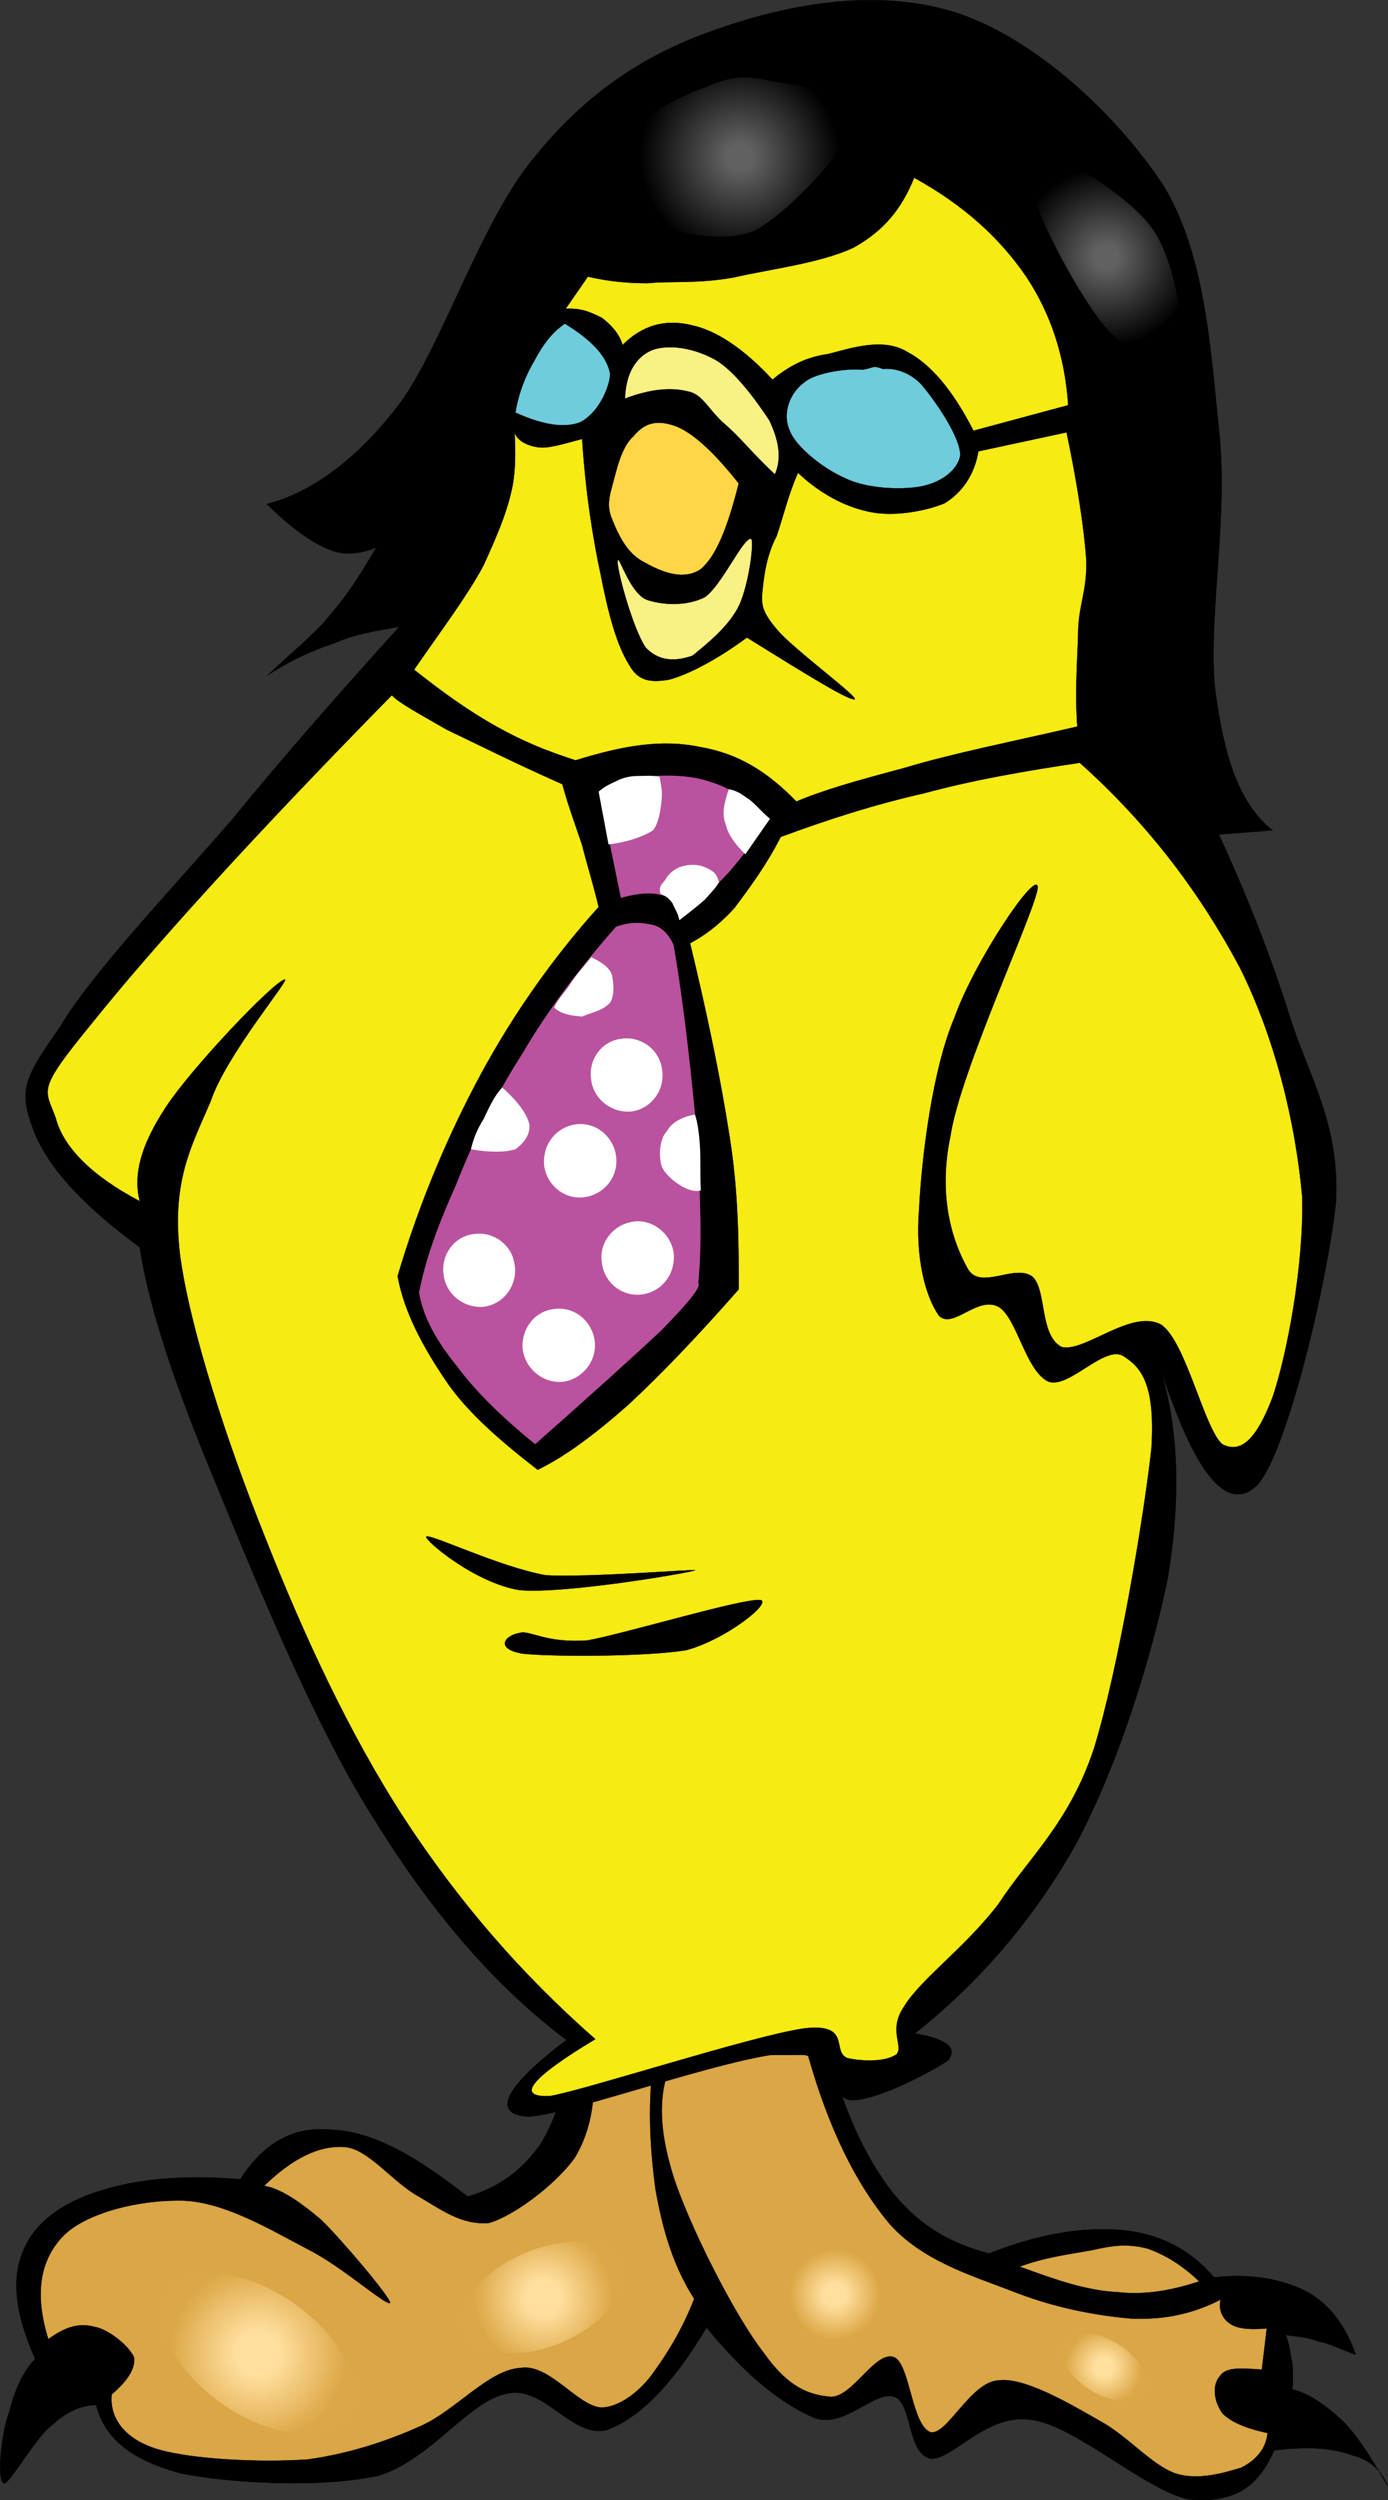 <?xml version="1.0" encoding="UTF-8" standalone="no"?>
<!-- Created with Inkscape (http://www.inkscape.org/) -->
<svg
   xmlns:svg="http://www.w3.org/2000/svg"
   xmlns="http://www.w3.org/2000/svg"
   version="1.0"
   width="181.956"
   height="327.699"
   viewBox="0 0 181.956 327.699"
   id="Layer_1"
   xml:space="preserve"><rect x="0" y="0" width="181.956" height="327.699" fill="#333333" stroke="none"/><defs
   id="defs106" />

<g
   id="g5">
	<path
   d="M 74.91,267.052 C 74.479,272.993 72.966,277.529 70.807,281.094 C 68.431,284.443 65.406,286.71 61.303,287.897 L 61.303,287.897 C 54.175,282.281 48.666,279.366 43.59,279.149 C 38.514,278.61 34.627,280.769 31.495,285.629 L 31.495,285.629 C 24.042,284.982 17.778,285.629 13.135,287.141 C 8.059,288.653 4.387,291.462 2.984,295.133 C 1.471,298.804 2.011,303.342 4.604,309.172 L 4.604,309.172 C 2.767,311.117 1.903,313.493 1.147,316.3 C 0.176,318.784 -0.473,325.156 0.5,325.482 C 1.147,325.804 4.82,319.218 6.872,317.815 C 8.707,316.086 10.76,315.222 12.595,315.222 L 12.595,315.222 C 13.783,319.757 17.347,322.458 23.719,324.184 C 30.199,325.482 41.864,326.129 49.531,324.509 C 56.444,322.458 61.411,314.68 66.488,313.71 C 71.455,312.629 75.019,319.757 79.663,318.462 C 83.876,316.842 88.196,312.521 92.623,305.07 L 92.623,305.07 C 97.916,311.548 102.668,315.221 106.881,316.95 C 110.769,318.245 114.656,313.276 117.249,314.14 C 119.625,315.004 118.869,321.593 122.001,322.241 C 124.916,322.458 129.346,316.194 135.284,317.164 C 141.225,318.028 150.404,326.668 156.129,327.641 C 161.528,327.966 164.769,326.346 167.036,321.161 L 167.036,321.161 C 171.571,320.622 174.598,320.839 177.296,321.811 C 179.78,322.458 181.184,323.97 181.94,325.913 L 181.94,325.913 C 179.889,322.35 178.052,319.327 176.002,317.273 C 173.734,315.222 171.681,313.71 169.413,313.169 L 169.413,313.169 C 169.521,312.091 169.521,310.793 169.413,309.715 C 169.091,308.417 169.091,307.339 168.549,306.041 L 168.549,306.041 C 169.955,306.258 171.25,306.258 172.87,306.905 C 174.273,307.122 175.893,307.986 177.73,308.634 L 177.73,308.634 C 176.432,304.855 174.273,301.937 171.25,300.32 C 168.01,298.7 164.122,297.944 159.153,298.483 L 159.153,298.483 C 156.13,294.918 152.242,292.867 147.49,292.328 C 142.413,291.786 136.474,292.65 129.669,295.351 L 129.669,295.351 C 124.161,293.948 119.843,291.247 116.277,286.386 C 112.714,281.417 110.013,275.045 108.176,266.839 L 108.176,266.839 C 97.16,266.838 86.034,266.947 74.91,267.052 L 74.91,267.052 z "
   style="fill-rule:evenodd;stroke:#000000;stroke-width:0.036;stroke-miterlimit:10"
   id="path7" />
	<path
   d="M 77.503,269.428 C 78.367,274.505 77.503,279.257 75.342,282.823 C 72.859,286.277 67.458,290.382 64.111,291.354 C 60.439,291.676 57.739,289.517 54.714,287.789 C 51.474,285.955 48.342,281.742 45.318,281.417 C 41.862,281.095 38.298,282.929 34.626,286.494 L 34.626,286.494 C 36.678,286.819 39.161,288.436 42.078,290.921 C 44.669,293.405 51.15,301.075 51.15,301.831 C 50.611,302.262 44.995,297.185 40.567,294.917 C 35.598,292.327 29.767,288.762 24.259,288.437 C 18.643,288.223 11.191,289.952 8.166,293.189 C 5.251,296.324 4.495,300.642 6.331,306.584 L 6.331,306.584 C 8.599,304.964 10.327,304.422 12.379,304.964 C 14.214,305.286 16.914,307.448 17.563,308.96 C 17.778,310.363 16.807,311.983 14.646,313.82 L 14.646,313.82 C 14.322,316.952 16.375,319.758 20.803,321.053 C 25.338,322.351 34.086,322.782 40.35,322.351 C 45.751,321.595 50.718,319.975 55.255,317.921 C 59.79,315.87 64.111,310.579 68.214,310.362 C 71.995,309.715 75.666,315.331 78.799,315.545 C 81.067,315.545 83.658,313.603 85.386,311.335 C 87.221,308.851 89.382,305.502 91.002,301.289 L 91.002,301.289 C 88.302,297.079 86.898,292.433 85.926,286.925 C 85.169,281.203 84.845,275.479 85.818,268.568 L 85.818,268.568 C 83.119,268.781 80.311,269.106 77.503,269.428 L 77.503,269.428 z "
   style="fill:#dba646;fill-rule:evenodd;stroke:#000000;stroke-width:0.036;stroke-miterlimit:10"
   id="path9" />
	<path
   d="M 88.41,269.537 C 86.359,273.533 86.142,278.285 88.195,284.982 C 90.139,291.246 96.187,303.342 100.075,308.311 C 103.315,312.955 106.125,313.924 108.931,314.141 C 111.849,314.141 114.764,307.986 117.248,308.958 C 119.299,309.928 119.516,317.92 122,318.784 C 124.159,319.218 127.291,312.09 130.965,311.981 C 134.311,311.547 140.361,315.113 144.14,317.272 C 147.919,319.326 150.837,322.997 154.075,324.183 C 157.101,325.156 160.555,324.078 162.718,323.427 C 164.66,322.457 165.958,320.946 166.172,318.892 L 166.172,318.892 C 163.149,318.245 161.312,317.38 160.234,316.299 C 159.045,314.573 158.936,312.52 159.909,311.442 C 160.665,310.253 162.502,310.361 165.417,310.578 L 165.417,310.578 L 166.064,305.176 L 166.064,305.176 C 163.688,305.393 162.068,305.176 161.207,304.529 C 160.234,303.882 159.692,302.695 160.018,301.397 L 160.018,301.397 C 156.669,303.126 152.89,304.098 148.247,303.881 C 143.278,303.45 137.879,302.369 132.479,300.21 C 127.077,298.156 120.813,296.214 116.603,291.462 C 112.173,286.168 108.611,278.932 105.91,269.322 L 105.91,269.322 C 100.075,269.323 94.245,269.428 88.41,269.537 L 88.41,269.537 z "
   style="fill:#dba646;fill-rule:evenodd;stroke:#000000;stroke-width:0.036;stroke-miterlimit:10"
   id="path11" />
	<path
   d="M 133.664,297.079 C 137.229,295.781 140.253,295.459 143.168,294.917 C 145.978,294.27 147.812,294.053 150.404,294.703 C 152.563,295.459 154.834,296.754 157.21,299.021 L 157.21,299.021 C 153.861,300.102 150.296,300.858 146.517,300.424 C 142.303,300.21 138.416,298.804 133.664,297.079 L 133.664,297.079 z "
   style="fill:#dba646;fill-rule:evenodd;stroke:#000000;stroke-width:0.036;stroke-miterlimit:10"
   id="path13" />
	<radialGradient
   cx="109.449"
   cy="300.75"
   r="5.913"
   id="XMLID_7_"
   gradientUnits="userSpaceOnUse">
		<stop
   style="stop-color:#ffdf9e;stop-opacity:1"
   offset="0.248"
   id="stop16" />
		<stop
   style="stop-color:#dca746;stop-opacity:1"
   offset="1"
   id="stop18" />
	</radialGradient>
	<path
   d="M 106.125,295.889 C 103.424,297.834 102.668,301.505 104.613,304.098 C 106.45,306.796 110.121,307.447 112.819,305.61 C 115.52,303.665 116.168,299.994 114.334,297.401 C 112.497,294.703 108.823,294.052 106.125,295.889 L 106.125,295.889 z "
   style="fill:url(#XMLID_7_);fill-rule:evenodd"
   id="path20" />
	<radialGradient
   cx="144.703"
   cy="310.248"
   r="5.053"
   id="XMLID_8_"
   gradientUnits="userSpaceOnUse">
		<stop
   style="stop-color:#ffdf9e;stop-opacity:1"
   offset="0.248"
   id="stop23" />
		<stop
   style="stop-color:#dca746;stop-opacity:1"
   offset="1"
   id="stop25" />
	</radialGradient>
	<path
   d="M 142.412,305.827 C 139.605,305.61 138.308,307.447 139.605,309.929 C 140.9,312.305 144.14,314.467 146.95,314.681 C 149.757,314.789 151.052,312.955 149.865,310.579 C 148.567,308.094 145.221,305.932 142.412,305.827 L 142.412,305.827 z "
   style="fill:url(#XMLID_8_);fill-rule:evenodd"
   id="path27" />
	<radialGradient
   cx="71.236"
   cy="301.144"
   r="9.1"
   id="XMLID_9_"
   gradientUnits="userSpaceOnUse">
		<stop
   style="stop-color:#ffdf9e;stop-opacity:1"
   offset="0.248"
   id="stop30" />
		<stop
   style="stop-color:#dca746;stop-opacity:1"
   offset="1"
   id="stop32" />
	</radialGradient>
	<path
   d="M 62.383,299.885 C 59.143,303.881 60.548,307.66 65.406,308.311 C 70.375,309.067 76.855,306.366 80.094,302.37 C 83.334,298.374 81.931,294.703 76.962,293.947 C 72.104,293.296 65.515,295.998 62.383,299.885 L 62.383,299.885 z "
   style="fill:url(#XMLID_9_);fill-rule:evenodd"
   id="path34" />
	<radialGradient
   cx="33.817"
   cy="308.472"
   r="11.618"
   id="XMLID_10_"
   gradientUnits="userSpaceOnUse">
		<stop
   style="stop-color:#ffdf9e;stop-opacity:1"
   offset="0.248"
   id="stop37" />
		<stop
   style="stop-color:#dca746;stop-opacity:1"
   offset="1"
   id="stop39" />
	</radialGradient>
	<path
   d="M 29.119,298.048 C 22.639,297.292 19.507,301.397 22.098,307.121 C 24.691,312.846 32.034,318.137 38.515,318.892 C 44.996,319.647 48.127,315.652 45.535,309.822 C 42.943,304.098 35.598,298.804 29.119,298.048 L 29.119,298.048 z "
   style="fill:url(#XMLID_10_);fill-rule:evenodd"
   id="path41" />
	<path
   d="M 34.951,66.065 C 40.567,64.662 46.831,60.342 52.555,52.673 C 58.063,45.005 63.247,28.59 70.158,20.489 C 76.962,12.065 84.846,6.881 94.244,3.749 C 103.748,0.4 115.519,-1.65 125.779,1.805 C 135.822,5.261 146.299,14.873 152.562,24.377 C 158.07,33.557 158.72,45.978 159.907,57.425 C 160.988,68.764 158.07,82.805 159.476,91.661 C 160.771,100.409 162.822,105.593 166.818,108.832 L 166.818,108.832 L 159.798,109.373 L 159.798,109.373 C 163.363,117.148 166.604,125.249 169.088,133.241 C 171.569,141.125 175.674,147.282 175.135,157.541 C 174.054,167.908 168.655,190.698 164.767,194.694 C 160.771,198.473 156.558,192.965 152.131,179.357 L 152.131,179.357 C 154.507,187.349 154.832,196.097 153.104,206.788 C 150.942,217.265 146.624,231.304 141.007,241.78 C 135.391,251.718 128.371,259.818 119.948,266.512 L 119.948,266.512 C 124.266,267.268 125.561,268.457 124.266,270.077 C 122.537,271.264 115.087,275.368 111.522,275.26 C 108.173,274.721 109.685,268.78 103.099,269.105 C 95.429,269.536 74.261,277.314 69.185,277.419 C 64.54,277.097 65.836,273.748 74.261,267.376 L 74.261,267.376 C 65.189,260.573 56.873,251.069 49.313,238.864 C 41.321,226.551 33.113,206.139 28.036,193.829 C 22.745,181.085 19.505,171.256 18.317,163.48 L 18.317,163.48 C 10.54,157.755 6.005,152.68 4.276,147.819 C 2.441,142.852 3.196,141.232 7.84,134.643 C 11.944,127.623 22.96,116.067 30.412,107.428 C 37.648,98.572 45.101,90.147 52.336,82.155 L 52.336,82.155 C 49.421,82.696 46.72,83.019 43.805,84.316 C 40.78,85.289 37.865,86.692 35.057,88.527 L 35.057,88.527 C 38.189,85.504 41.321,83.128 43.588,80.211 C 46.072,77.296 47.692,74.488 49.313,71.788 L 49.313,71.788 C 47.261,72.544 45.102,72.976 42.833,71.895 C 40.35,70.817 37.867,68.874 34.951,66.065 L 34.951,66.065 z "
   style="fill-rule:evenodd;stroke:#000000;stroke-width:0.036;stroke-miterlimit:10"
   id="path43" />
	<path
   d="M 18.319,157.434 C 11.947,154.085 8.275,150.306 7.303,146.525 C 5.898,142.637 4.71,143.069 12.055,134.106 C 19.398,124.926 32.359,110.453 51.367,91.122 L 51.367,91.122 C 52.231,92.095 55.038,93.606 58.603,95.657 C 62.491,97.494 67.134,99.87 73.722,102.786 L 73.722,102.786 C 74.479,105.594 75.342,107.862 76.315,110.777 C 76.962,113.37 77.827,116.069 78.474,118.878 L 78.474,118.878 C 72.642,125.358 67.35,132.81 63.03,140.802 C 58.71,148.794 54.931,157.758 52.123,167.261 L 52.123,167.261 C 52.987,172.013 55.47,176.548 58.387,180.869 C 61.195,185.082 65.623,188.861 70.484,192.64 L 70.484,192.64 C 74.048,190.911 77.827,188.105 82.255,184.217 C 86.575,180.221 91.434,175.144 96.838,168.988 L 96.838,168.988 C 96.838,163.263 96.838,156.459 95.649,149.008 C 94.462,141.341 92.733,133.024 90.465,123.628 L 90.465,123.628 C 92.299,122.655 94.246,121.252 96.297,118.984 C 98.134,116.5 100.293,113.692 102.347,109.695 L 102.347,109.695 C 108.177,107.536 114.441,105.484 121.138,103.972 C 127.51,102.243 134.313,101.055 141.549,99.976 L 141.549,99.976 C 150.731,108.184 157.425,117.255 162.502,126.759 C 167.254,136.263 169.847,147.28 170.711,156.891 C 170.925,166.073 168.657,177.736 166.82,183.135 C 164.769,188.534 162.718,190.588 160.234,189.29 C 157.858,187.239 155.482,175.898 152.242,173.631 C 148.354,171.472 142.196,177.302 139.173,176.546 C 136.258,175.034 137.231,169.204 135.394,167.367 C 133.126,165.53 128.483,169.204 126.863,166.286 C 125.026,163.049 122.867,157.107 124.595,148.898 C 125.89,140.258 135.933,118.983 136.041,116.283 C 135.933,113.799 127.727,126.002 125.134,133.347 C 122.219,140.15 120.813,151.814 120.49,158.402 C 119.951,164.991 121.354,169.96 123.083,172.444 C 124.917,174.278 128.049,169.851 130.858,171.255 C 133.342,172.658 134.421,179.678 137.444,181.084 C 140.145,182.054 144.789,176.224 147.273,177.735 C 149.432,179.138 151.486,181.084 150.944,189.832 C 149.974,198.688 146.626,218.774 143.385,229.251 C 140.145,238.972 134.745,243.615 130.966,249.448 C 126.645,255.17 120.706,259.383 118.544,262.948 C 116.385,266.08 118.436,268.022 117.571,269.212 C 116.168,270.29 113.036,270.182 111.093,269.751 C 108.931,268.887 111.74,265.107 105.368,265.863 C 98.562,266.836 76.638,273.964 72.103,274.719 C 67.566,274.933 69.402,272.451 78.041,267.266 L 78.041,267.266 C 68.322,258.735 60.114,249.231 52.986,238.324 C 45.75,227.2 39.701,214.022 34.841,201.712 C 29.765,189.076 24.905,174.17 23.61,164.561 C 22.422,154.84 25.122,150.195 27.606,144.364 C 29.657,138.207 38.189,128.164 37.325,128.38 C 35.922,128.597 25.013,140.045 21.664,145.229 C 18.427,150.197 17.455,153.978 18.319,157.434 L 18.319,157.434 z "
   style="fill:#f6eb13;fill-rule:evenodd;stroke:#000000;stroke-width:0.036;stroke-miterlimit:10"
   id="path45" />
	<path
   d="M 55.902,201.389 C 55.363,201.606 62.059,207.436 68.107,208.409 C 73.939,208.951 90.355,206.141 91.111,205.819 C 91.542,205.602 77.394,206.789 71.563,206.466 C 65.515,205.385 56.551,201.067 55.902,201.389 L 55.902,201.389 z "
   style="fill-rule:evenodd;stroke:#000000;stroke-width:0.036;stroke-miterlimit:10"
   id="path47" />
	<path
   d="M 68.107,214.025 C 69.402,213.594 71.563,215.428 77.07,214.998 C 82.254,214.025 97.267,209.49 99.643,209.707 C 101.372,209.921 95.216,214.89 89.922,216.293 C 84.521,217.157 72.102,217.157 68.43,216.727 C 64.867,216.079 66.162,214.35 68.107,214.025 L 68.107,214.025 z "
   style="fill-rule:evenodd;stroke:#000000;stroke-width:0.036;stroke-miterlimit:10"
   id="path49" />
	<path
   d="M 78.583,103.974 L 81.391,117.689 L 81.391,117.689 C 83.659,117.042 85.495,116.933 86.899,117.365 C 88.304,117.797 88.951,118.768 89.275,120.282 L 89.275,120.282 C 91.329,118.553 93.706,116.286 95.54,114.342 C 97.377,112.181 99.105,109.914 100.726,107.538 L 100.726,107.538 C 98.242,105.162 96.082,103.325 93.056,102.461 C 90.031,101.381 86.035,101.598 83.552,101.922 C 81.067,102.246 79.555,102.786 78.583,103.974 L 78.583,103.974 z "
   style="fill:#ba529f;fill-rule:evenodd"
   id="path51" />
	<path
   d="M 80.743,121.47 C 76.098,126.761 71.887,132.269 68.538,137.993 C 64.867,143.718 61.951,149.764 59.79,155.272 C 57.414,160.564 55.795,164.993 54.931,169.419 L 54.931,169.419 C 55.47,172.551 57.09,175.577 59.79,178.923 C 62.166,182.163 65.623,185.62 70.158,189.291 L 70.158,189.291 C 77.718,182.597 83.119,177.736 86.79,174.279 C 90.247,170.716 91.976,168.663 91.542,168.124 L 91.542,168.124 C 92.084,162.725 91.759,156.568 91.434,149.225 C 90.678,141.665 89.924,133.349 88.304,123.845 L 88.304,123.845 C 87.655,122.44 86.791,121.576 85.711,121.252 C 84.307,120.93 82.795,120.713 80.743,121.47 L 80.743,121.47 z "
   style="fill:#ba529f;fill-rule:evenodd"
   id="path53" />
	<path
   d="M 86.466,101.813 C 86.683,103.109 86.898,103.865 86.683,105.269 C 86.575,106.242 86.359,107.862 85.603,108.833 C 84.414,109.59 82.47,110.346 79.77,110.67 L 79.77,110.67 L 78.474,103.757 L 78.474,103.757 C 79.231,103.11 79.879,102.786 80.85,102.354 C 81.607,101.922 82.687,101.705 83.658,101.705 C 84.739,101.705 85.278,101.598 86.466,101.813 L 86.466,101.813 z "
   style="fill:#ffffff;fill-rule:evenodd"
   id="path55" />
	<path
   d="M 95.54,103.434 C 95.001,105.054 94.567,106.566 95.109,107.971 C 95.431,109.374 96.296,110.562 97.702,111.966 L 97.702,111.966 L 100.939,107.322 L 100.939,107.322 C 99.536,106.134 98.78,105.054 97.807,104.514 C 96.837,103.757 96.082,103.542 95.54,103.434 L 95.54,103.434 z "
   style="fill:#ffffff;fill-rule:evenodd"
   id="path57" />
	<path
   d="M 86.575,117.149 C 86.36,116.286 86.575,116.069 87.222,115.314 C 87.654,114.45 88.627,113.694 89.706,113.479 C 90.677,113.262 91.759,113.262 92.948,113.911 C 93.596,114.235 94.027,114.667 94.244,115.638 L 94.244,115.638 C 93.919,116.287 93.163,117.043 92.405,117.906 C 91.433,118.77 90.463,119.526 89.058,120.607 L 89.058,120.607 C 88.841,119.526 88.409,119.095 88.194,118.446 C 87.763,117.798 87.222,117.366 86.575,117.149 L 86.575,117.149 z "
   style="fill:#ffffff;fill-rule:evenodd"
   id="path59" />
	<path
   d="M 72.643,132.054 C 73.616,133.025 75.236,133.134 76.315,133.242 C 77.503,132.701 79.015,132.486 79.987,131.405 C 80.634,130.325 80.418,128.705 80.202,127.734 C 79.878,126.761 78.69,126.005 77.502,125.465 L 77.502,125.465 C 76.314,126.978 75.341,127.949 74.585,129.246 C 73.722,130.434 73.075,131.081 72.643,132.054 L 72.643,132.054 z "
   style="fill:#ffffff;fill-rule:evenodd"
   id="path61" />
	<path
   d="M 77.503,141.558 C 77.827,144.149 80.311,145.986 82.902,145.662 C 85.495,145.23 87.222,142.745 86.79,140.153 C 86.466,137.562 83.983,135.726 81.391,136.157 C 78.799,136.482 77.071,138.965 77.503,141.558 L 77.503,141.558 z "
   style="fill:#ffffff;fill-rule:evenodd"
   id="path63" />
	<path
   d="M 71.346,152.897 C 71.778,155.49 74.154,157.325 76.747,156.893 C 79.338,156.461 81.175,154.085 80.743,151.385 C 80.311,148.794 77.935,146.957 75.342,147.389 C 72.751,147.821 71.022,150.197 71.346,152.897 L 71.346,152.897 z "
   style="fill:#ffffff;fill-rule:evenodd"
   id="path65" />
	<path
   d="M 78.906,165.533 C 79.231,168.234 81.714,170.071 84.307,169.637 C 86.898,169.206 88.627,166.83 88.303,164.129 C 87.871,161.538 85.386,159.701 82.902,160.133 C 80.311,160.565 78.474,162.943 78.906,165.533 L 78.906,165.533 z "
   style="fill:#ffffff;fill-rule:evenodd"
   id="path67" />
	<path
   d="M 68.538,176.982 C 68.97,179.575 71.346,181.409 73.939,181.086 C 76.53,180.652 78.367,178.168 77.935,175.578 C 77.503,172.985 75.127,171.148 72.534,171.582 C 69.943,171.905 68.214,174.389 68.538,176.982 L 68.538,176.982 z "
   style="fill:#ffffff;fill-rule:evenodd"
   id="path69" />
	<path
   d="M 58.17,167.153 C 58.495,169.746 60.98,171.583 63.571,171.257 C 66.162,170.826 67.891,168.342 67.459,165.749 C 67.135,163.156 64.651,161.321 62.06,161.753 C 59.466,162.079 57.739,164.563 58.17,167.153 L 58.17,167.153 z "
   style="fill:#ffffff;fill-rule:evenodd"
   id="path71" />
	<path
   d="M 91.111,146.094 C 89.491,146.309 87.979,147.174 87.439,148.253 C 86.466,149.226 86.359,151.276 86.683,152.681 C 87.007,153.761 88.303,154.842 89.383,155.489 C 90.139,155.921 91.112,156.245 91.867,156.028 L 91.867,156.028 C 91.76,153.869 91.867,151.817 91.76,150.305 C 91.65,148.47 91.434,147.065 91.111,146.094 L 91.111,146.094 z "
   style="fill:#ffffff;fill-rule:evenodd"
   id="path73" />
	<path
   d="M 65.838,142.529 C 67.89,144.366 69.078,145.986 69.402,147.389 C 69.51,148.685 68.755,149.765 67.567,150.629 C 66.162,151.061 64.218,151.061 61.735,150.629 L 61.735,150.629 C 62.059,149.226 62.598,147.929 63.355,146.741 C 64.111,145.23 64.65,143.825 65.838,142.529 L 65.838,142.529 z "
   style="fill:#ffffff;fill-rule:evenodd"
   id="path75" />
	<path
   d="M 74.154,40.47 C 76.206,40.362 77.394,40.901 78.906,41.657 C 79.879,42.414 81.175,43.602 81.607,45.222 L 81.607,45.222 C 84.198,42.629 87.222,41.765 90.677,42.629 C 93.81,43.276 97.484,45.652 101.263,49.757 L 101.263,49.757 C 103.1,48.245 105.367,46.842 108.499,46.41 C 111.2,45.761 115.627,44.141 118.867,46.085 C 121.999,47.705 124.914,51.162 127.615,56.453 L 127.615,56.453 L 140.034,53.106 L 140.034,53.106 C 139.603,46.734 137.766,41.118 134.526,36.257 C 131.069,31.181 126.317,26.861 119.839,23.298 L 119.839,23.298 C 118.219,27.294 115.951,30.209 111.847,32.478 C 107.417,34.529 100.831,35.286 96.185,36.366 C 91.326,37.23 88.084,36.798 84.844,37.122 C 81.497,37.122 78.904,36.69 77.069,36.258 L 77.069,36.258 C 76.098,37.662 75.127,39.065 74.154,40.47 L 74.154,40.47 z "
   style="fill:#f6eb13;fill-rule:evenodd;stroke:#000000;stroke-width:0.036;stroke-miterlimit:10"
   id="path77" />
	<path
   d="M 67.458,56.67 C 67.782,57.75 69.078,58.397 70.483,58.614 C 71.886,58.829 73.83,58.182 76.315,57.534 L 76.315,57.534 C 76.747,64.445 77.718,70.602 78.799,75.569 C 79.77,80.538 80.85,84.534 82.47,87.125 C 83.658,89.286 85.278,89.501 87.762,89.069 C 90.138,88.422 93.81,86.585 97.915,83.561 L 97.915,83.561 C 106.771,89.069 111.201,91.769 112.062,91.662 C 112.387,91.23 104.178,85.182 102.019,82.697 C 99.86,80.212 99.751,79.241 99.968,77.298 C 100.182,75.246 100.507,72.761 101.802,70.277 C 102.666,67.794 103.314,64.878 104.612,61.961 L 104.612,61.961 C 107.31,64.554 110.659,66.389 113.791,67.038 C 116.923,67.794 121.244,67.038 123.837,65.957 C 126.105,64.554 127.725,62.286 128.264,59.153 L 128.264,59.153 L 139.819,56.67 L 139.819,56.67 C 141.225,63.366 142.09,69.09 142.412,73.41 C 142.52,77.513 141.334,79.457 141.334,83.021 C 141.226,86.585 140.9,90.798 141.226,95.226 L 141.226,95.226 C 132.37,97.277 124.703,98.79 118.653,100.625 C 112.173,102.354 107.963,103.542 104.397,105.053 L 104.397,105.053 C 100.618,101.165 96.838,98.789 91.868,97.925 C 86.791,96.845 81.716,97.708 75.452,99.652 L 75.452,99.652 C 71.78,98.464 68.756,97.276 65.084,95.225 C 61.412,93.173 57.956,90.688 54.284,87.772 L 54.284,87.772 C 58.172,82.156 61.197,78.161 63.357,74.165 C 65.084,70.384 66.272,67.576 66.92,64.876 C 67.675,62.069 67.567,59.046 67.458,56.67 L 67.458,56.67 z "
   style="fill:#f6eb13;fill-rule:evenodd;stroke:#000000;stroke-width:0.036;stroke-miterlimit:10"
   id="path79" />
	<path
   d="M 101.589,62.178 C 102.559,59.91 102.02,57.534 100.833,55.05 C 99.104,52.457 96.081,48.246 93.38,46.949 C 90.463,45.437 87.222,45.114 85.278,45.978 C 83.443,46.842 82.038,48.786 81.931,52.242 L 81.931,52.242 C 85.063,51.054 87.763,50.73 90.03,51.269 C 92.083,51.594 92.732,53.538 94.892,55.482 C 96.943,57.209 98.78,59.585 101.589,62.178 L 101.589,62.178 z "
   style="fill:#faf184;fill-rule:evenodd;stroke:#000000;stroke-width:0.036;stroke-miterlimit:10"
   id="path81" />
	<path
   d="M 98.458,70.602 C 98.889,70.817 98.241,76.325 96.943,79.242 C 95.648,82.05 92.623,84.426 90.786,85.938 C 88.303,86.802 86.251,86.585 84.631,84.858 C 82.902,82.265 80.85,74.598 80.959,73.517 C 81.067,72.437 82.471,77.621 84.74,78.594 C 86.575,79.241 89.816,79.565 92.407,78.269 C 94.675,76.649 97.376,70.494 98.458,70.602 L 98.458,70.602 z "
   style="fill:#faf184;fill-rule:evenodd;stroke:#000000;stroke-width:0.036;stroke-miterlimit:10"
   id="path83" />
	<path
   d="M 96.837,63.366 C 93.705,59.37 91.003,56.886 88.735,55.914 C 86.142,54.941 84.522,55.373 83.01,57.209 C 81.39,58.614 80.742,61.961 80.202,63.905 C 79.661,65.742 79.77,66.713 80.094,67.686 L 80.094,67.686 C 81.175,70.494 82.363,72.653 84.522,73.734 C 86.466,74.814 89.491,76.218 91.866,74.598 C 93.919,72.87 95.431,68.982 96.837,63.366 L 96.837,63.366 z "
   style="fill:#ffd746;fill-rule:evenodd;stroke:#000000;stroke-width:0.036;stroke-miterlimit:10"
   id="path85" />
	<path
   d="M 67.567,54.077 C 67.999,51.377 68.97,49.11 70.051,47.273 C 71.131,45.222 72.319,43.602 74.047,42.414 L 74.047,42.414 C 77.718,44.682 79.555,46.734 79.987,49.001 C 79.879,51.053 78.258,54.293 75.991,55.373 C 73.939,56.129 71.131,55.697 67.567,54.077 L 67.567,54.077 z "
   style="fill:#6fccdd;fill-rule:evenodd;stroke:#000000;stroke-width:0.036;stroke-miterlimit:10"
   id="path87" />
	<path
   d="M 113.036,48.461 C 111.307,48.246 106.989,48.786 105.477,50.081 C 103.64,51.377 102.454,54.077 103.532,56.453 C 104.288,58.505 107.853,61.422 110.877,62.718 C 113.575,64.013 117.897,64.23 120.489,63.798 C 123.081,63.366 125.458,61.854 125.888,59.694 C 125.888,57.103 122.217,52.026 120.705,50.298 C 118.868,48.461 116.814,48.246 115.736,48.354 C 114.333,47.813 114.547,48.246 113.036,48.461 L 113.036,48.461 z "
   style="fill:#6fccdd;fill-rule:evenodd;stroke:#000000;stroke-width:0.036;stroke-miterlimit:10"
   id="path89" />
	<radialGradient
   cx="96.994"
   cy="20.593"
   r="13.093"
   id="XMLID_11_"
   gradientUnits="userSpaceOnUse">
		<stop
   style="stop-color:#616161;stop-opacity:1"
   offset="0.133"
   id="stop92" />
		<stop
   style="stop-color:#000000;stop-opacity:1"
   offset="1"
   id="stop94" />
	</radialGradient>
	
		<path
   d="M 92.732,11.31 C 89.491,12.498 84.09,14.874 82.795,18.006 C 81.175,20.923 81.175,25.89 84.09,28.266 C 86.683,30.103 94.136,32.262 98.996,30.21 C 103.531,27.834 111.849,18.762 112.279,15.522 C 112.279,12.175 104.72,11.095 101.263,10.663 C 97.916,9.798 95.648,10.013 92.732,11.31 L 92.732,11.31 z "
   style="fill:url(#XMLID_11_);fill-rule:evenodd;stroke:#000000;stroke-width:0.036;stroke-miterlimit:10"
   id="path96" />
	<radialGradient
   cx="145.005"
   cy="33.684"
   r="11.784"
   id="XMLID_12_"
   gradientUnits="userSpaceOnUse">
		<stop
   style="stop-color:#616161;stop-opacity:1"
   offset="0.133"
   id="stop99" />
		<stop
   style="stop-color:#000000;stop-opacity:1"
   offset="1"
   id="stop101" />
	</radialGradient>
	
		<path
   d="M 135.823,26.645 C 137.012,30.317 142.195,40.145 145.544,43.602 C 148.784,46.842 153.319,48.137 154.617,46.193 C 155.481,43.709 154.183,35.069 151.594,30.749 C 148.893,26.105 140.145,21.137 137.877,20.381 C 135.392,19.625 134.311,22.542 135.823,26.645 L 135.823,26.645 z "
   style="fill:url(#XMLID_12_);fill-rule:evenodd;stroke:#000000;stroke-width:0.036;stroke-miterlimit:10"
   id="path103" />
</g>
</svg>